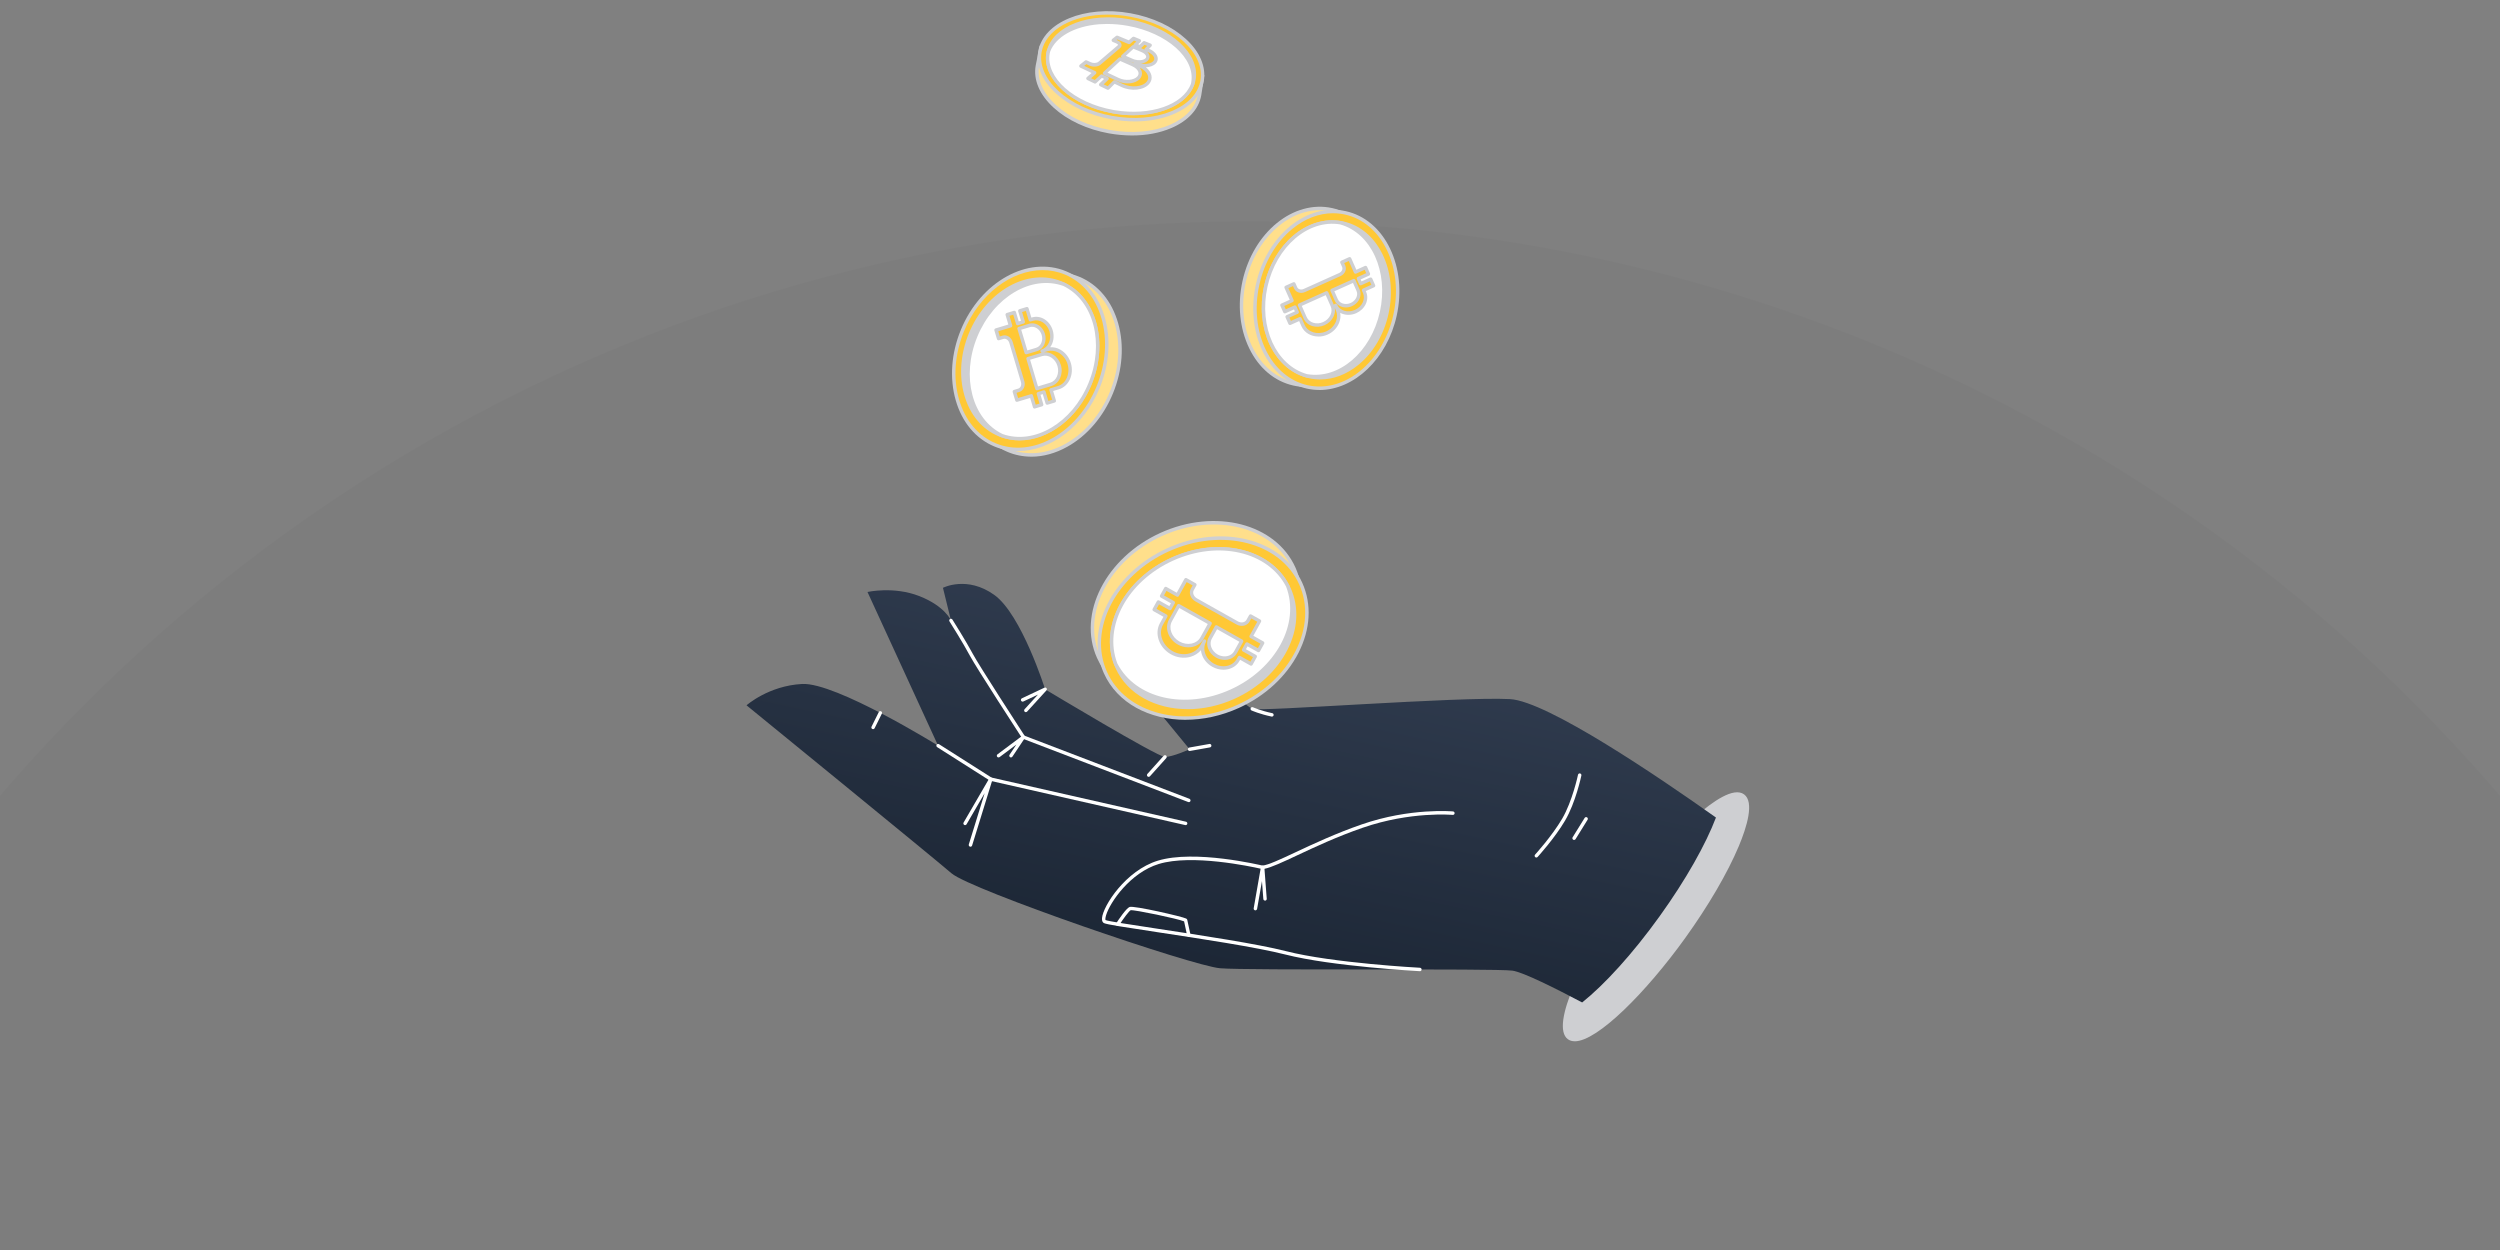 <svg width="384" height="192" viewBox="0 0 384 192" fill="none" xmlns="http://www.w3.org/2000/svg">
<rect x="0" y="0" width="384" height="192" fill="#808080" stroke="none"/>
<circle cx="253" cy="253" r="253" transform="matrix(1 0 0 -1 -61 540)" fill="black" fill-opacity="0.02"/>
<g clip-path="url(#clip0_14409_30720)">
<path d="M250.088 137.706C242.701 147.975 238.626 157.69 240.986 159.412C243.341 161.134 251.236 154.208 258.624 143.939C266.011 133.67 270.091 123.95 267.736 122.227C265.376 120.505 257.475 127.437 250.088 137.701V137.706Z" fill="#CECFD2"/>
<path d="M241.876 159.939C241.468 159.939 241.119 159.838 240.828 159.625C238.023 157.572 243.22 146.785 249.871 137.545C253.459 132.565 257.274 128.204 260.619 125.266C263.048 123.133 266.286 120.84 267.89 122.014C269.488 123.181 268.329 126.993 267.075 129.985C265.344 134.101 262.418 139.113 258.835 144.098C252.872 152.384 245.384 159.945 241.876 159.945V159.939ZM250.3 137.86C242.394 148.849 239.177 157.764 241.14 159.193C243.093 160.622 250.501 154.767 258.407 143.778C261.968 138.83 264.873 133.856 266.588 129.771C268.207 125.911 268.577 123.171 267.577 122.44C266.561 121.699 264.154 122.872 260.968 125.666C257.65 128.577 253.861 132.907 250.3 137.855V137.86Z" fill="#CECFD2"/>
<path d="M170.712 60.306C173.704 53.013 171.462 45.156 165.703 42.758C159.945 40.359 152.852 44.327 149.859 51.621C146.867 58.914 149.109 66.77 154.868 69.169C160.626 71.567 167.719 67.6 170.712 60.306Z" fill="#FFDF8B"/>
<path d="M158.409 70.145C157.155 70.145 155.927 69.905 154.768 69.419C148.884 66.967 146.576 58.942 149.619 51.526C152.662 44.109 159.922 40.067 165.806 42.52C168.669 43.714 170.775 46.236 171.744 49.633C172.707 53.002 172.426 56.836 170.955 60.419C169.484 64.002 166.997 66.913 163.954 68.614C162.134 69.633 160.24 70.15 158.409 70.15V70.145ZM162.182 42.333C157.414 42.333 152.461 45.986 150.106 51.728C147.174 58.873 149.355 66.588 154.969 68.929C157.678 70.059 160.779 69.777 163.695 68.145C166.637 66.503 169.04 63.682 170.463 60.211C171.887 56.74 172.162 53.035 171.23 49.777C170.31 46.54 168.309 44.141 165.6 43.011C164.499 42.552 163.346 42.333 162.176 42.333H162.182Z" fill="#CECFD2"/>
<path d="M168.669 59.459C171.661 52.165 169.419 44.309 163.66 41.91C157.902 39.512 150.809 43.48 147.816 50.773C144.824 58.066 147.066 65.923 152.825 68.321C158.583 70.72 165.676 66.752 168.669 59.459Z" fill="#FFC835"/>
<path d="M156.344 69.292C155.112 69.292 153.894 69.062 152.73 68.577C149.867 67.383 147.761 64.861 146.793 61.464C145.83 58.095 146.11 54.261 147.581 50.678C150.624 43.261 157.884 39.22 163.769 41.672C166.632 42.867 168.738 45.389 169.706 48.785C170.669 52.155 170.389 55.989 168.918 59.572C166.478 65.517 161.324 69.292 156.344 69.292ZM160.144 41.491C155.376 41.491 150.423 45.143 148.068 50.886C146.645 54.357 146.37 58.063 147.301 61.32C148.222 64.557 150.222 66.956 152.931 68.087C158.541 70.427 165.494 66.514 168.425 59.369C169.849 55.898 170.124 52.192 169.193 48.934C168.272 45.698 166.272 43.299 163.562 42.168C162.462 41.71 161.308 41.491 160.139 41.491H160.144Z" fill="#CECFD2"/>
<path d="M167.433 58.948C164.872 65.192 158.887 68.674 153.897 66.914C153.886 66.914 153.886 66.914 153.881 66.909C153.749 66.861 153.616 66.813 153.479 66.754C148.409 64.642 146.43 57.722 149.065 51.297C151.701 44.872 157.95 41.374 163.025 43.491C163.157 43.55 163.29 43.608 163.417 43.667C163.417 43.667 163.427 43.667 163.432 43.672C168.2 45.976 169.999 52.699 167.433 58.948Z" fill="#CECFD2"/>
<path d="M156.605 67.639C155.658 67.639 154.721 67.485 153.806 67.165C153.806 67.165 153.785 67.154 153.769 67.149C153.647 67.106 153.51 67.053 153.372 66.999C150.843 65.944 148.98 63.715 148.123 60.713C147.271 57.738 147.519 54.358 148.816 51.196C151.504 44.643 157.923 41.076 163.119 43.24C163.252 43.299 163.384 43.358 163.511 43.416C163.522 43.416 163.532 43.427 163.543 43.432C168.475 45.816 170.29 52.678 167.676 59.05C165.522 64.296 161.013 67.639 156.605 67.639ZM153.986 66.663C158.886 68.391 164.68 64.957 167.189 58.847C169.697 52.737 167.998 46.178 163.32 43.918C163.32 43.918 163.32 43.918 163.315 43.918C163.178 43.848 163.051 43.795 162.924 43.742C157.992 41.689 151.89 45.128 149.313 51.404C148.059 54.453 147.821 57.711 148.636 60.575C149.446 63.416 151.202 65.522 153.578 66.514C153.705 66.567 153.838 66.615 153.965 66.658C153.97 66.658 153.981 66.663 153.986 66.669V66.663Z" fill="#CECFD2"/>
<path d="M167.432 58.948C164.871 65.192 158.886 68.673 153.896 66.914C153.885 66.914 153.885 66.914 153.88 66.909C149.101 64.605 147.302 57.882 149.869 51.633C152.435 45.384 158.42 41.902 163.415 43.667C163.415 43.667 163.426 43.667 163.431 43.672C168.199 45.975 169.998 52.699 167.432 58.948Z" fill="white"/>
<path d="M156.603 67.638C155.656 67.638 154.719 67.484 153.804 67.164C153.804 67.164 153.761 67.148 153.745 67.137C148.814 64.738 147.009 57.891 149.618 51.525C152.232 45.148 158.328 41.587 163.487 43.41C163.503 43.415 163.525 43.421 163.54 43.431C168.472 45.815 170.287 52.677 167.673 59.048C165.519 64.295 161.011 67.638 156.603 67.638ZM153.984 66.662C158.878 68.39 164.678 64.956 167.186 58.846C169.695 52.736 167.996 46.177 163.318 43.916C163.318 43.916 163.318 43.916 163.313 43.916C158.423 42.184 152.618 45.617 150.11 51.733C147.602 57.843 149.306 64.402 153.989 66.662H153.984Z" fill="#CECFD2"/>
<path d="M160.78 53.691L160.061 53.909C161.225 53.557 161.844 52.171 161.442 50.817C161.241 50.14 160.822 49.596 160.309 49.265C159.796 48.934 159.187 48.823 158.605 48.998L158.245 49.105L157.737 47.404L156.647 47.735L157.155 49.436L156.303 49.692L155.795 47.991L154.705 48.321L155.213 50.022L154.578 50.214L152.996 50.689L153.388 52L154.06 51.798C154.562 51.643 155.113 52 155.287 52.582L157.076 58.601C157.251 59.188 156.981 59.785 156.478 59.94L155.806 60.142L156.198 61.454L157.78 60.979L158.415 60.787L158.918 62.488L160.008 62.158L159.505 60.457L160.357 60.201L160.865 61.902L161.955 61.571L161.447 59.87L162.59 59.529C163.966 59.113 164.701 57.492 164.257 55.893C163.796 54.245 162.209 53.259 160.796 53.685L160.78 53.691ZM157.378 50.203L158.113 49.98C158.235 49.942 158.357 49.921 158.478 49.921C159.24 49.894 159.986 50.47 160.251 51.35C160.404 51.862 160.362 52.374 160.172 52.795C160.034 53.099 159.822 53.355 159.547 53.52C159.441 53.584 159.33 53.637 159.209 53.669L158.473 53.893L157.621 54.149L156.526 50.459L157.378 50.203ZM161.389 59.038L161.198 59.097L160.108 59.428L159.256 59.684L157.891 55.082L158.743 54.826L159.833 54.496L160.023 54.437C161.119 54.106 162.309 54.869 162.685 56.138C163.061 57.407 162.484 58.708 161.389 59.033V59.038Z" fill="#FFC835"/>
<path d="M158.913 62.761C158.797 62.761 158.696 62.686 158.659 62.569L158.23 61.124L156.267 61.716C156.124 61.758 155.981 61.678 155.939 61.534L155.547 60.223C155.526 60.153 155.537 60.084 155.569 60.02C155.6 59.956 155.659 59.913 155.727 59.892L156.399 59.69C156.569 59.636 156.706 59.508 156.786 59.332C156.87 59.14 156.886 58.911 156.817 58.687L155.029 52.667C154.897 52.225 154.494 51.953 154.129 52.059L153.457 52.262C153.314 52.305 153.172 52.225 153.129 52.081L152.738 50.769C152.716 50.7 152.727 50.631 152.759 50.567C152.79 50.503 152.849 50.46 152.918 50.439L154.881 49.847L154.452 48.402C154.41 48.263 154.489 48.114 154.632 48.071L155.722 47.741C155.865 47.698 156.008 47.778 156.05 47.922L156.479 49.367L156.823 49.266L156.394 47.821C156.352 47.682 156.431 47.533 156.574 47.49L157.664 47.16C157.733 47.138 157.802 47.149 157.865 47.181C157.929 47.213 157.971 47.272 157.992 47.341L158.421 48.786L158.532 48.754C159.172 48.562 159.855 48.669 160.458 49.052C161.051 49.431 161.49 50.033 161.702 50.748C161.982 51.692 161.802 52.657 161.305 53.334C161.829 53.302 162.363 53.425 162.855 53.702C163.644 54.139 164.247 54.917 164.501 55.829C164.988 57.562 164.157 59.338 162.654 59.791L161.765 60.057L162.194 61.502C162.236 61.641 162.157 61.79 162.014 61.833L160.924 62.163C160.855 62.185 160.781 62.174 160.723 62.142C160.659 62.11 160.617 62.051 160.596 61.982L160.167 60.537L159.823 60.639L160.252 62.084C160.273 62.153 160.262 62.222 160.231 62.286C160.199 62.35 160.141 62.393 160.072 62.414L158.982 62.745C158.982 62.745 158.929 62.755 158.908 62.755L158.913 62.761ZM158.405 60.527C158.521 60.527 158.622 60.601 158.659 60.718L159.088 62.163L159.67 61.987L159.241 60.543C159.22 60.473 159.23 60.404 159.262 60.34C159.294 60.276 159.352 60.233 159.421 60.212L160.273 59.956C160.416 59.913 160.559 59.993 160.601 60.137L161.03 61.582L161.612 61.406L161.183 59.961C161.162 59.892 161.173 59.823 161.204 59.759C161.236 59.695 161.294 59.652 161.363 59.631L162.506 59.29C163.734 58.922 164.4 57.434 163.993 55.984C163.776 55.205 163.268 54.55 162.601 54.176C162.04 53.867 161.421 53.787 160.866 53.958L160.347 54.112C160.834 54.064 161.326 54.187 161.776 54.475C162.331 54.832 162.749 55.397 162.951 56.075C163.369 57.482 162.707 58.932 161.474 59.306L159.347 59.945C159.278 59.967 159.204 59.956 159.146 59.924C159.082 59.892 159.04 59.833 159.019 59.764L157.654 55.163C157.632 55.093 157.643 55.024 157.675 54.96C157.706 54.896 157.765 54.853 157.833 54.832L159.961 54.192C159.961 54.192 159.992 54.182 160.008 54.182C159.918 54.16 159.844 54.091 159.818 54C159.776 53.862 159.855 53.712 159.998 53.67C161.019 53.361 161.559 52.123 161.199 50.913C161.024 50.321 160.659 49.82 160.178 49.511C159.707 49.212 159.178 49.127 158.691 49.271L158.331 49.378C158.188 49.42 158.045 49.34 158.003 49.196L157.574 47.751L156.992 47.927L157.421 49.372C157.463 49.511 157.384 49.66 157.241 49.703L156.389 49.959C156.246 50.001 156.103 49.922 156.061 49.778L155.632 48.333L155.05 48.508L155.479 49.959C155.521 50.097 155.442 50.247 155.299 50.289L153.336 50.881L153.574 51.681L153.992 51.553C154.632 51.361 155.331 51.793 155.547 52.518L157.336 58.538C157.437 58.884 157.421 59.242 157.278 59.556C157.135 59.881 156.876 60.111 156.558 60.207L156.14 60.335L156.378 61.134L158.341 60.543C158.341 60.543 158.394 60.532 158.416 60.532L158.405 60.527ZM158.225 55.259L159.437 59.348L161.31 58.783C162.263 58.495 162.765 57.343 162.427 56.218C162.263 55.664 161.924 55.205 161.474 54.917C161.035 54.64 160.548 54.56 160.093 54.694L158.22 55.259H158.225ZM157.622 54.422C157.505 54.422 157.405 54.347 157.368 54.23L156.272 50.54C156.23 50.401 156.309 50.252 156.452 50.209L157.304 49.953L158.04 49.73C158.183 49.687 158.326 49.66 158.474 49.66C159.363 49.623 160.215 50.295 160.506 51.276C160.67 51.83 160.638 52.411 160.416 52.907C160.257 53.27 160.003 53.558 159.686 53.755C159.564 53.83 159.432 53.894 159.289 53.936L157.701 54.416C157.701 54.416 157.648 54.427 157.627 54.427L157.622 54.422ZM156.855 50.641L157.802 53.824L159.135 53.425C159.236 53.392 159.326 53.355 159.41 53.302C159.638 53.163 159.818 52.955 159.934 52.694C160.104 52.316 160.13 51.868 159.998 51.436C159.776 50.695 159.151 50.172 158.49 50.199C158.389 50.199 158.289 50.22 158.193 50.247L156.86 50.647L156.855 50.641Z" fill="#CECFD2"/>
<path d="M184.715 11.606L184.254 14.581C183.879 16.698 182.222 18.383 179.825 19.412C179.825 19.412 179.825 19.412 179.82 19.412C177.29 20.5 173.935 20.851 170.411 20.217C163.532 18.98 158.584 14.443 159.357 10.086L159.949 7.132L160.796 7.287C161.399 6.631 162.167 6.066 163.061 5.602C165.659 4.248 169.326 3.747 173.21 4.45C178.433 5.389 182.54 8.231 183.879 11.451L184.725 11.606H184.715Z" fill="#FFDF8B"/>
<path d="M173.886 20.809C172.732 20.809 171.547 20.703 170.351 20.49C166.975 19.882 163.948 18.474 161.826 16.528C159.667 14.55 158.693 12.252 159.085 10.05L159.677 7.091C159.704 6.947 159.847 6.856 159.984 6.883L160.693 7.011C161.297 6.387 162.048 5.832 162.932 5.374C165.684 3.939 169.446 3.508 173.245 4.195C178.357 5.118 182.58 7.864 184.051 11.217L184.76 11.345C184.903 11.372 184.998 11.505 184.977 11.649L184.517 14.625C184.136 16.768 182.506 18.554 179.929 19.663C179.923 19.663 179.913 19.669 179.908 19.669C178.145 20.426 176.082 20.809 173.891 20.809H173.886ZM160.148 7.448L159.609 10.146C159.254 12.151 160.164 14.278 162.186 16.128C164.239 18.01 167.17 19.37 170.451 19.956C173.822 20.564 177.114 20.282 179.712 19.167C179.722 19.162 179.738 19.157 179.754 19.151C182.162 18.096 183.654 16.464 183.998 14.529L184.416 11.815L183.823 11.708C183.733 11.692 183.659 11.633 183.628 11.548C182.273 8.296 178.167 5.614 173.155 4.707C169.467 4.041 165.832 4.451 163.175 5.838C162.297 6.296 161.561 6.84 160.985 7.469C160.926 7.533 160.836 7.565 160.746 7.549L160.154 7.442L160.148 7.448Z" fill="#CECFD2"/>
<path d="M184.638 12.426C185.411 8.072 180.464 3.538 173.588 2.299C166.712 1.06 160.512 3.585 159.739 7.939C158.966 12.293 163.914 16.827 170.789 18.066C177.665 19.305 183.866 16.78 184.638 12.426Z" fill="#FFC835"/>
<path d="M174.262 18.648C173.108 18.648 171.928 18.542 170.738 18.328C167.361 17.721 164.335 16.313 162.213 14.367C160.054 12.389 159.08 10.091 159.471 7.889C160.271 3.394 166.621 0.771 173.632 2.034C177.008 2.642 180.035 4.05 182.157 5.996C184.316 7.974 185.29 10.272 184.898 12.474C184.506 14.676 182.803 16.494 180.099 17.593C178.373 18.296 176.373 18.654 174.262 18.654V18.648ZM170.113 2.247C164.864 2.247 160.609 4.513 159.995 7.985C159.641 9.995 160.551 12.122 162.572 13.972C164.626 15.854 167.557 17.214 170.838 17.801C174.114 18.392 177.336 18.142 179.908 17.091C182.437 16.062 184.025 14.388 184.385 12.373C184.739 10.363 183.829 8.235 181.808 6.385C179.755 4.503 176.823 3.143 173.542 2.557C172.373 2.343 171.224 2.247 170.118 2.247H170.113Z" fill="#CECFD2"/>
<path d="M183.384 12.198C183.336 12.47 183.262 12.726 183.172 12.982C181.924 16.341 176.701 18.18 170.949 17.146C164.763 16.032 160.296 12.011 160.979 8.162C160.995 8.06 161.016 7.959 161.043 7.863C161.953 4.205 167.393 2.131 173.415 3.219C179.601 4.333 184.067 8.354 183.384 12.198Z" fill="#CECFD2"/>
<path d="M174.114 17.7C173.077 17.7 171.998 17.604 170.902 17.406C164.579 16.265 160.012 12.101 160.721 8.113C160.742 8.006 160.763 7.899 160.79 7.793C161.742 3.97 167.314 1.842 173.469 2.951C179.787 4.093 184.359 8.257 183.65 12.24C183.597 12.522 183.523 12.805 183.422 13.071C182.359 15.929 178.607 17.694 174.114 17.694V17.7ZM170.209 3.191C165.685 3.191 162.023 5.026 161.298 7.926C161.271 8.022 161.255 8.113 161.234 8.209C160.578 11.904 164.954 15.796 170.987 16.884C176.564 17.892 181.697 16.175 182.92 12.89C183.01 12.655 183.078 12.405 183.121 12.154C183.777 8.459 179.401 4.567 173.368 3.485C172.289 3.287 171.225 3.197 170.209 3.197V3.191Z" fill="#CECFD2"/>
<path d="M183.236 12.683C183.22 12.785 183.199 12.886 183.172 12.982C181.939 16.293 176.838 18.133 171.176 17.184C171.102 17.173 171.028 17.157 170.949 17.146C164.763 16.032 160.296 12.012 160.979 8.162C160.995 8.061 161.016 7.959 161.043 7.863C161.953 5.421 164.958 3.785 168.737 3.47C168.774 3.47 168.805 3.465 168.827 3.459C168.837 3.459 168.843 3.459 168.853 3.459C168.869 3.459 168.88 3.459 168.89 3.459C168.89 3.459 168.901 3.459 168.906 3.459C170.282 3.358 171.758 3.433 173.266 3.705C179.452 4.819 183.919 8.839 183.236 12.689V12.683Z" fill="white"/>
<path d="M174.088 17.695C173.13 17.695 172.136 17.615 171.13 17.445C171.061 17.434 170.987 17.423 170.908 17.407C164.579 16.266 160.012 12.097 160.716 8.114C160.737 8.007 160.758 7.901 160.785 7.794C161.722 5.283 164.754 3.528 168.717 3.198H168.77C168.77 3.198 168.823 3.187 168.828 3.187C168.839 3.187 168.892 3.187 168.902 3.187C170.326 3.08 171.813 3.166 173.316 3.438C179.639 4.579 184.206 8.743 183.497 12.731C183.476 12.838 183.455 12.944 183.428 13.051C182.364 15.914 178.586 17.695 174.088 17.695ZM170.104 3.678C169.707 3.678 169.315 3.694 168.929 3.72H168.876L168.765 3.731C165.008 4.046 162.145 5.661 161.293 7.954C161.277 8.018 161.256 8.114 161.24 8.21C160.584 11.905 164.96 15.797 170.993 16.885C171.072 16.901 171.141 16.911 171.21 16.922C176.697 17.839 181.724 16.106 182.92 12.891C182.936 12.827 182.957 12.731 182.973 12.641C183.629 8.946 179.253 5.053 173.22 3.966C172.167 3.774 171.125 3.683 170.098 3.683L170.104 3.678Z" fill="#CECFD2"/>
<path d="M175.063 10.081L174.38 9.783C175.491 10.268 176.846 10.156 177.37 9.548C177.624 9.255 177.629 8.903 177.444 8.572C177.259 8.247 176.888 7.943 176.37 7.725L176.052 7.591L176.677 6.951L175.745 6.573L175.1 7.197L174.364 6.893L175.026 6.28L174.116 5.906L173.433 6.504L172.898 6.28L171.586 5.73L171.009 6.189L171.57 6.424C171.994 6.605 172.136 6.925 171.877 7.149L168.893 9.692C168.57 9.969 167.914 10.017 167.443 9.799L166.824 9.511L166.035 10.14L167.538 10.849L168.152 11.137L167.12 12.043L168.21 12.571L169.221 11.638L170.067 12.038L169.078 12.987L170.205 13.531L171.163 12.555L172.338 13.11C173.782 13.792 175.592 13.595 176.333 12.715C177.058 11.857 176.428 10.673 175.068 10.076L175.063 10.081ZM174.793 7.485L175.439 7.757C175.544 7.799 175.645 7.853 175.735 7.906C176.296 8.247 176.492 8.748 176.153 9.122C175.952 9.34 175.597 9.473 175.19 9.505C174.893 9.527 174.571 9.5 174.258 9.409C174.142 9.377 174.026 9.335 173.909 9.287L173.232 8.988L172.454 8.647L174.052 7.165L174.793 7.474V7.485ZM171.766 12.225L171.576 12.134L170.491 11.627L169.655 11.238L172.02 9.052L172.809 9.399L173.83 9.847L174.01 9.927C175.052 10.385 175.47 11.27 174.904 11.921C174.338 12.571 172.888 12.747 171.777 12.225H171.766Z" fill="#FFC835"/>
<path d="M170.194 13.808C170.157 13.808 170.115 13.797 170.078 13.781L168.95 13.238C168.871 13.2 168.818 13.126 168.802 13.04C168.786 12.955 168.818 12.864 168.882 12.806L169.591 12.123L169.252 11.963L168.374 12.774C168.294 12.848 168.178 12.864 168.083 12.816L166.993 12.288C166.913 12.251 166.855 12.171 166.844 12.086C166.834 11.995 166.866 11.91 166.934 11.851L167.659 11.211L165.913 10.385C165.828 10.348 165.775 10.268 165.76 10.172C165.749 10.081 165.786 9.99 165.86 9.932L166.649 9.303C166.728 9.239 166.834 9.228 166.924 9.271L167.543 9.558C167.919 9.734 168.464 9.702 168.712 9.489L171.697 6.946C171.697 6.946 171.739 6.909 171.734 6.893C171.729 6.845 171.649 6.749 171.459 6.669L170.898 6.434C170.813 6.397 170.75 6.317 170.739 6.226C170.728 6.13 170.766 6.039 170.84 5.981L171.416 5.522C171.49 5.464 171.591 5.448 171.681 5.485L173.374 6.189L173.93 5.698C174.004 5.634 174.11 5.613 174.205 5.65L175.115 6.023C175.2 6.055 175.258 6.135 175.274 6.221C175.29 6.306 175.258 6.402 175.195 6.466L174.84 6.797L175.031 6.877L175.555 6.375C175.629 6.301 175.74 6.279 175.835 6.322L176.766 6.701C176.846 6.733 176.909 6.807 176.925 6.893C176.941 6.978 176.914 7.068 176.856 7.132L176.507 7.49C177.041 7.719 177.449 8.055 177.666 8.428C177.92 8.876 177.883 9.345 177.565 9.713C177.243 10.092 176.666 10.305 176.015 10.337C176.454 10.689 176.75 11.121 176.856 11.569C176.967 12.038 176.851 12.507 176.528 12.886C175.697 13.872 173.761 14.08 172.215 13.35L171.21 12.875L170.379 13.717C170.326 13.771 170.263 13.797 170.189 13.797L170.194 13.808ZM171.152 12.299C171.189 12.299 171.226 12.31 171.263 12.326L172.438 12.88C173.761 13.504 175.449 13.355 176.121 12.555C176.332 12.304 176.406 12.017 176.338 11.707C176.221 11.206 175.74 10.71 175.062 10.385C175.221 10.582 175.332 10.801 175.385 11.025C175.47 11.409 175.364 11.793 175.094 12.107C174.417 12.88 172.877 13.046 171.655 12.48L169.538 11.494C169.458 11.457 169.4 11.382 169.39 11.291C169.379 11.201 169.406 11.115 169.474 11.051L171.84 8.865C171.914 8.796 172.03 8.775 172.126 8.817L174.11 9.692C174.11 9.692 174.12 9.697 174.131 9.702C174.131 9.697 174.131 9.692 174.136 9.686C174.136 9.681 174.142 9.676 174.147 9.67C174.031 9.638 173.914 9.596 173.803 9.548L172.348 8.913C172.263 8.876 172.205 8.801 172.194 8.711C172.184 8.62 172.21 8.529 172.279 8.471L173.882 6.989C173.946 6.93 174.031 6.909 174.105 6.925C174.099 6.845 174.126 6.759 174.189 6.706L174.544 6.381L174.173 6.231L173.612 6.722C173.538 6.786 173.433 6.807 173.337 6.77L171.633 6.061L171.528 6.141L171.676 6.205C172.014 6.349 172.226 6.578 172.268 6.839C172.3 7.042 172.221 7.239 172.051 7.383L169.067 9.926C168.665 10.273 167.903 10.337 167.337 10.076L166.86 9.857L166.532 10.118L168.257 10.934C168.337 10.971 168.395 11.051 168.405 11.137C168.416 11.227 168.384 11.318 168.315 11.377L167.585 12.017L168.151 12.288L169.03 11.478C169.109 11.403 169.226 11.387 169.321 11.435L170.168 11.835C170.247 11.873 170.3 11.947 170.316 12.033C170.332 12.118 170.3 12.208 170.236 12.267L169.527 12.955L170.141 13.248L170.967 12.406C171.02 12.352 171.083 12.326 171.157 12.326L171.152 12.299ZM171.871 11.985C172.856 12.443 174.173 12.331 174.692 11.745C174.856 11.558 174.914 11.35 174.867 11.131C174.787 10.764 174.422 10.406 173.893 10.172L172.067 9.367L170.12 11.163L171.871 11.985ZM175.248 9.766C176.036 9.9 176.825 9.761 177.158 9.372C177.327 9.175 177.343 8.951 177.2 8.7C177.041 8.417 176.698 8.151 176.253 7.97L176.221 7.954C176.417 8.146 176.533 8.364 176.565 8.593C176.602 8.849 176.518 9.1 176.332 9.303C176.1 9.558 175.713 9.724 175.242 9.766H175.248ZM172.925 8.572L174.009 9.047C174.11 9.089 174.216 9.127 174.322 9.159C174.602 9.233 174.893 9.265 175.163 9.244C175.517 9.217 175.803 9.105 175.957 8.945C176.036 8.86 176.068 8.775 176.052 8.673C176.025 8.497 175.856 8.295 175.597 8.14C175.517 8.092 175.433 8.05 175.338 8.007L174.105 7.49L172.93 8.577L172.925 8.572ZM175.263 7.394L175.539 7.511C175.623 7.548 175.703 7.586 175.782 7.628C175.771 7.548 175.798 7.463 175.856 7.404L176.205 7.053L175.803 6.887L175.279 7.388C175.279 7.388 175.274 7.394 175.269 7.399L175.263 7.394Z" fill="#CECFD2"/>
<path d="M263.571 125.574C262.026 129.643 258.973 135.108 254.919 140.738C250.755 146.534 246.421 151.263 243.018 153.977C239.055 151.882 233.927 149.301 232.292 149.088C229.498 148.725 191.683 149.088 187.413 148.725C183.137 148.363 149.106 136.691 146.148 134.137C143.19 131.589 114.668 108.336 114.668 108.336C114.668 108.336 118.039 105.329 123.214 105.057C128.395 104.785 144.095 114.537 144.095 114.537L133.247 90.928C133.247 90.928 137.274 90.016 141.216 91.562C145.164 93.114 146.069 95.3 146.069 95.3L144.836 90.288C144.836 90.288 148.535 88.374 152.726 91.381C156.917 94.388 160.531 105.878 160.531 105.878C160.531 105.878 177.793 116.27 178.946 116.27C180.1 116.27 182.724 115.087 182.724 115.087C182.724 115.087 173.602 104.055 173.194 103.234C172.781 102.413 170.151 90.288 170.151 90.288C170.151 90.288 174.506 89.104 177.221 92.021C179.93 94.937 181.492 100.136 181.492 100.136C181.492 100.136 191.355 108.432 192.345 108.886C193.329 109.344 224.153 106.971 231.921 107.382C237.658 107.686 254.924 119.443 263.571 125.574Z" fill="url(#paint0_linear_14409_30720)"/>
<path d="M218.109 149.175C218.109 149.175 218.098 149.175 218.093 149.175C217.961 149.169 204.626 148.455 197.408 146.61C193.079 145.501 184.29 144.168 177.866 143.198C172.701 142.414 169.986 141.998 169.574 141.79C169.409 141.71 169.23 141.513 169.267 141.028C169.425 139.14 172.918 133.707 177.834 132.203C183.507 130.465 193.577 132.87 194 132.971C194.138 133.003 194.222 133.136 194.201 133.275L193.09 139.609C193.063 139.753 192.92 139.849 192.783 139.828C192.64 139.801 192.545 139.663 192.566 139.519L193.63 133.43C192.042 133.072 183.046 131.158 177.982 132.71C173.611 134.048 170.51 138.564 169.896 140.569C169.743 141.076 169.785 141.289 169.812 141.321C170.166 141.497 173.939 142.067 177.94 142.675C184.369 143.651 193.18 144.984 197.53 146.098C204.695 147.932 217.977 148.641 218.109 148.647C218.257 148.652 218.368 148.78 218.358 148.929C218.352 149.073 218.236 149.18 218.093 149.18L218.109 149.175Z" fill="white"/>
<path d="M194.312 138.333C194.174 138.333 194.058 138.227 194.047 138.088L193.677 133.242C193.666 133.098 193.766 132.975 193.909 132.959C194.857 132.847 196.688 131.989 199.011 130.901C201.752 129.616 205.16 128.016 209.144 126.635C216.632 124.039 223.125 124.631 223.188 124.636C223.331 124.652 223.442 124.78 223.426 124.929C223.411 125.073 223.294 125.18 223.135 125.169C223.072 125.164 216.69 124.588 209.313 127.142C205.355 128.512 201.958 130.106 199.233 131.386C196.968 132.447 195.28 133.236 194.222 133.449L194.571 138.051C194.581 138.2 194.476 138.328 194.327 138.339C194.322 138.339 194.312 138.339 194.306 138.339L194.312 138.333Z" fill="white"/>
<path d="M182.109 126.737C182.109 126.737 182.072 126.737 182.051 126.731L152.132 119.938C152.105 119.933 152.074 119.922 152.047 119.906L143.951 114.761C143.829 114.681 143.792 114.516 143.866 114.393C143.946 114.271 144.11 114.233 144.231 114.308L152.291 119.432L182.168 126.214C182.31 126.246 182.4 126.39 182.369 126.534C182.342 126.657 182.231 126.742 182.109 126.742V126.737Z" fill="white"/>
<path d="M149.062 130.053C149.062 130.053 149.009 130.053 148.983 130.043C148.845 130 148.766 129.851 148.808 129.707L151.242 121.832L148.464 126.609C148.39 126.737 148.226 126.78 148.104 126.705C147.977 126.63 147.935 126.465 148.009 126.342L151.957 119.55C152.026 119.432 152.168 119.384 152.29 119.443C152.412 119.496 152.475 119.635 152.438 119.768L149.316 129.872C149.279 129.984 149.179 130.059 149.062 130.059V130.053Z" fill="white"/>
<path d="M134.103 112C134.061 112 134.023 111.989 133.986 111.973C133.854 111.909 133.801 111.749 133.87 111.616L134.981 109.376C135.045 109.243 135.209 109.19 135.336 109.259C135.468 109.323 135.521 109.483 135.452 109.616L134.341 111.856C134.293 111.952 134.203 112.005 134.103 112.005V112Z" fill="white"/>
<path d="M182.604 123.207C182.572 123.207 182.541 123.202 182.509 123.191L157.109 113.471C157.056 113.45 157.014 113.412 156.982 113.37C156.696 112.927 149.938 102.53 148.954 100.68C147.986 98.846 145.864 95.481 145.843 95.449C145.763 95.327 145.8 95.161 145.922 95.081C146.044 95.001 146.208 95.039 146.287 95.161C146.308 95.193 148.441 98.579 149.42 100.429C150.346 102.183 156.759 112.058 157.373 113.007L182.694 122.695C182.832 122.749 182.9 122.903 182.848 123.042C182.805 123.148 182.705 123.212 182.599 123.212L182.604 123.207Z" fill="white"/>
<path d="M157.573 109.388C157.509 109.388 157.446 109.366 157.393 109.319C157.287 109.217 157.277 109.052 157.377 108.94L159.43 106.69L157.192 107.746C157.06 107.81 156.901 107.751 156.837 107.618C156.774 107.484 156.837 107.324 156.964 107.26L160.42 105.629C160.536 105.576 160.674 105.608 160.748 105.714C160.822 105.815 160.817 105.959 160.727 106.05L157.769 109.297C157.716 109.356 157.647 109.382 157.573 109.382V109.388Z" fill="white"/>
<path d="M155.29 116.345C155.238 116.345 155.19 116.329 155.142 116.297C155.021 116.217 154.989 116.046 155.068 115.929L156.116 114.361L153.534 116.291C153.417 116.377 153.248 116.355 153.163 116.238C153.073 116.121 153.1 115.955 153.216 115.865L157.037 113.007C157.137 112.932 157.285 112.937 157.375 113.028C157.471 113.119 157.486 113.263 157.412 113.369L155.502 116.227C155.449 116.302 155.37 116.345 155.28 116.345H155.29Z" fill="white"/>
<path d="M182.725 115.349C182.598 115.349 182.487 115.258 182.465 115.13C182.439 114.986 182.534 114.848 182.682 114.821L185.762 114.272C185.905 114.245 186.043 114.341 186.069 114.491C186.095 114.635 186 114.773 185.852 114.8L182.772 115.349C182.772 115.349 182.741 115.349 182.725 115.349Z" fill="white"/>
<path d="M176.438 119.327C176.375 119.327 176.311 119.306 176.258 119.258C176.153 119.156 176.142 118.991 176.237 118.879L178.745 116.085C178.846 115.973 179.01 115.968 179.121 116.064C179.227 116.165 179.238 116.33 179.142 116.442L176.634 119.236C176.581 119.295 176.507 119.322 176.438 119.322V119.327Z" fill="white"/>
<path d="M177.693 102.306C177.588 102.306 177.487 102.242 177.45 102.135C177.397 102.007 177.45 101.858 177.577 101.799L181.382 99.89C181.514 99.826 181.673 99.88 181.736 100.008C181.8 100.136 181.747 100.301 181.62 100.365L180.546 100.903L180.81 100.823C180.953 100.781 181.096 100.861 181.138 101.005C181.181 101.143 181.101 101.293 180.958 101.335L177.773 102.29C177.773 102.29 177.72 102.3 177.699 102.3L177.693 102.306Z" fill="white"/>
<path d="M195.363 110.069C195.363 110.069 195.326 110.069 195.31 110.064C193.516 109.691 192.288 109.147 192.235 109.126C192.103 109.067 192.039 108.907 192.103 108.774C192.161 108.64 192.32 108.576 192.452 108.635C192.463 108.64 193.68 109.179 195.421 109.542C195.564 109.574 195.654 109.712 195.627 109.856C195.601 109.984 195.49 110.069 195.368 110.069H195.363Z" fill="white"/>
<path d="M182.602 143.911C182.48 143.911 182.369 143.826 182.342 143.698C182.342 143.682 181.983 142.003 181.877 141.523C180.961 141.123 174.251 139.715 173.675 139.811C173.442 139.902 172.563 141.075 171.897 142.104C171.817 142.227 171.653 142.264 171.531 142.184C171.41 142.104 171.373 141.939 171.452 141.816C171.801 141.277 172.976 139.513 173.511 139.31C174.151 139.07 181.623 140.787 182.184 141.086C182.221 141.107 182.332 141.166 182.364 141.293C182.427 141.544 182.84 143.506 182.861 143.592C182.893 143.735 182.797 143.879 182.66 143.906C182.639 143.906 182.623 143.911 182.602 143.911Z" fill="white"/>
<path d="M235.984 131.717C235.921 131.717 235.857 131.695 235.804 131.647C235.699 131.546 235.688 131.381 235.789 131.269C235.815 131.242 238.376 128.432 239.948 125.756C241.509 123.095 242.377 119.043 242.382 119.006C242.414 118.862 242.551 118.771 242.694 118.798C242.837 118.83 242.927 118.968 242.901 119.112C242.864 119.283 242.012 123.287 240.403 126.028C238.805 128.752 236.201 131.605 236.175 131.631C236.122 131.69 236.053 131.717 235.979 131.717H235.984Z" fill="white"/>
<path d="M241.778 129.019C241.731 129.019 241.683 129.008 241.641 128.976C241.519 128.896 241.477 128.736 241.556 128.608L243.403 125.628C243.482 125.505 243.646 125.468 243.768 125.542C243.89 125.622 243.932 125.782 243.853 125.91L242.006 128.891C241.958 128.971 241.868 129.019 241.784 129.019H241.778Z" fill="white"/>
<path d="M189.124 106.15C197.412 102.383 201.721 93.946 198.747 87.305C195.774 80.664 186.646 78.334 178.358 82.101C170.07 85.868 165.762 94.305 168.735 100.946C171.708 107.587 180.837 109.917 189.124 106.15Z" fill="#FFDF8B"/>
<path d="M181.052 108.209C175.475 108.209 170.543 105.634 168.495 101.048C165.468 94.282 169.839 85.671 178.248 81.848C186.656 78.025 195.959 80.419 198.986 87.185C200.457 90.475 200.245 94.287 198.393 97.918C196.546 101.533 193.297 104.541 189.233 106.385C186.518 107.617 183.714 108.204 181.052 108.204V108.209ZM178.465 82.339C170.326 86.039 166.066 94.335 168.977 100.835C171.887 107.329 180.872 109.606 189.016 105.906C192.969 104.109 196.134 101.187 197.922 97.678C199.7 94.192 199.906 90.544 198.504 87.409C195.594 80.915 186.608 78.638 178.465 82.339Z" fill="#CECFD2"/>
<path d="M190.179 108.507C198.467 104.74 202.775 96.303 199.802 89.662C196.829 83.021 187.7 80.692 179.413 84.459C171.125 88.226 166.816 96.663 169.789 103.304C172.763 109.944 181.891 112.274 190.179 108.507Z" fill="#FFC835"/>
<path d="M182.107 110.565C176.529 110.565 171.598 107.99 169.55 103.405C166.523 96.638 170.894 88.027 179.302 84.204C187.711 80.382 197.014 82.781 200.04 89.542C201.512 92.831 201.3 96.644 199.448 100.275C197.601 103.89 194.352 106.897 190.288 108.742C187.573 109.973 184.763 110.56 182.107 110.56V110.565ZM179.519 84.695C171.381 88.395 167.121 96.692 170.031 103.191C172.942 109.691 181.932 111.962 190.071 108.262C194.024 106.465 197.188 103.543 198.977 100.04C200.755 96.553 200.961 92.906 199.559 89.771C196.648 83.277 187.658 81 179.519 84.7V84.695Z" fill="#CECFD2"/>
<path d="M180.049 85.885C172.953 89.11 169.164 96.234 171.376 102.003C171.376 102.014 171.381 102.019 171.386 102.024C171.444 102.179 171.508 102.333 171.577 102.488C174.196 108.337 182.239 110.395 189.537 107.074C196.839 103.752 200.633 96.319 198.014 90.47C197.945 90.315 197.871 90.166 197.797 90.022C197.797 90.022 197.797 90.011 197.786 90.001C194.955 84.514 187.15 82.659 180.049 85.885Z" fill="#CECFD2"/>
<path d="M182.428 108.924C177.501 108.924 173.146 106.647 171.336 102.6C171.268 102.445 171.204 102.291 171.146 102.136C171.146 102.126 171.135 102.115 171.13 102.104C168.849 96.159 172.718 88.929 179.941 85.645C187.164 82.36 195.107 84.221 198.022 89.878C198.022 89.878 198.038 89.905 198.044 89.921C198.112 90.049 198.187 90.204 198.261 90.363C199.562 93.269 199.377 96.639 197.737 99.849C196.107 103.037 193.239 105.693 189.651 107.324C187.259 108.412 184.777 108.929 182.433 108.929L182.428 108.924ZM171.633 101.928C171.696 102.099 171.754 102.238 171.818 102.382C174.374 108.087 182.274 110.086 189.429 106.834C192.905 105.255 195.689 102.685 197.26 99.604C198.822 96.543 199.007 93.339 197.774 90.582C197.705 90.433 197.636 90.289 197.562 90.145C197.562 90.139 197.557 90.129 197.552 90.124C194.763 84.717 187.122 82.963 180.158 86.13C173.194 89.297 169.447 96.228 171.622 101.912C171.622 101.918 171.622 101.923 171.627 101.934L171.633 101.928Z" fill="#CECFD2"/>
<path d="M180.049 85.884C172.953 89.11 169.164 96.233 171.376 102.002C171.376 102.013 171.381 102.018 171.386 102.024C174.212 107.521 182.022 109.376 189.124 106.151C196.231 102.919 200.014 95.796 197.797 90.016C197.797 90.016 197.797 90.006 197.786 89.995C194.955 84.508 187.15 82.653 180.049 85.879V85.884Z" fill="white"/>
<path d="M181.978 108.012C177.274 108.012 173.099 105.927 171.157 102.158C171.146 102.142 171.141 102.12 171.13 102.104C168.849 96.159 172.718 88.929 179.941 85.645C187.164 82.36 195.107 84.221 198.022 89.878C198.022 89.878 198.044 89.915 198.049 89.937C200.324 95.893 196.456 103.117 189.233 106.396C186.825 107.489 184.333 108.012 181.978 108.012ZM171.622 101.902C174.411 107.314 182.047 109.073 189.016 105.906C195.985 102.739 199.732 95.802 197.552 90.118C194.763 84.712 187.122 82.957 180.158 86.125C173.194 89.292 169.447 96.218 171.622 101.902Z" fill="#CECFD2"/>
<path d="M184.581 99.252L185.01 98.484C184.322 99.727 184.92 101.385 186.338 102.185C187.052 102.585 187.836 102.697 188.524 102.553C189.217 102.409 189.815 102.009 190.159 101.385L190.37 101.001L192.159 102.009L192.799 100.846L191.011 99.839L191.513 98.932L193.302 99.94L193.942 98.778L192.154 97.77L192.529 97.093L193.466 95.403L192.09 94.629L191.693 95.344C191.397 95.882 190.656 96.037 190.037 95.69L183.713 92.134C183.1 91.787 182.84 91.073 183.137 90.534L183.534 89.82L182.158 89.047L181.221 90.737L180.845 91.414L179.057 90.412L178.416 91.574L180.205 92.577L179.702 93.483L177.914 92.475L177.273 93.638L179.062 94.645L178.39 95.861C177.575 97.327 178.263 99.279 179.919 100.244C181.629 101.241 183.74 100.766 184.571 99.257L184.581 99.252ZM190.212 99.38L189.778 100.164C189.704 100.292 189.619 100.409 189.524 100.51C188.91 101.156 187.825 101.284 186.904 100.766C186.37 100.462 185.989 100.004 185.809 99.497C185.677 99.135 185.65 98.746 185.745 98.383C185.782 98.244 185.835 98.111 185.904 97.983L186.338 97.199L186.841 96.293L190.72 98.474L190.217 99.38H190.212ZM179.776 95.301L179.888 95.099L180.528 93.936L181.031 93.03L185.862 95.744L185.359 96.65L184.719 97.812L184.608 98.015C183.962 99.183 182.359 99.519 181.025 98.767C179.692 98.015 179.131 96.463 179.776 95.296V95.301Z" fill="#FFC835"/>
<path d="M187.925 102.871C187.338 102.871 186.745 102.716 186.205 102.412C185.459 101.997 184.904 101.346 184.628 100.589C184.544 100.354 184.491 100.114 184.464 99.874C184.052 100.354 183.491 100.706 182.84 100.893C181.84 101.17 180.728 101.015 179.792 100.466C178.019 99.432 177.289 97.305 178.162 95.721L178.707 94.74L177.151 93.865C177.024 93.796 176.977 93.631 177.051 93.503L177.691 92.341C177.723 92.276 177.781 92.234 177.85 92.213C177.919 92.191 177.987 92.202 178.051 92.234L179.607 93.108L179.85 92.666L178.294 91.791C178.231 91.759 178.188 91.701 178.167 91.631C178.146 91.562 178.157 91.493 178.188 91.429L178.829 90.266C178.898 90.138 179.062 90.09 179.189 90.165L180.744 91.04L181.924 88.912C181.993 88.784 182.157 88.736 182.284 88.811L183.66 89.584C183.787 89.653 183.835 89.819 183.761 89.947L183.364 90.661C183.258 90.853 183.242 91.082 183.327 91.311C183.417 91.551 183.597 91.759 183.835 91.898L190.158 95.454C190.645 95.726 191.227 95.62 191.455 95.209L191.852 94.495C191.883 94.431 191.942 94.388 192.01 94.367C192.079 94.345 192.153 94.356 192.211 94.388L193.587 95.161C193.651 95.193 193.693 95.252 193.714 95.321C193.735 95.39 193.725 95.46 193.693 95.524L192.513 97.651L194.069 98.525C194.132 98.558 194.175 98.616 194.196 98.685C194.217 98.755 194.206 98.824 194.175 98.888L193.534 100.05C193.46 100.178 193.302 100.226 193.175 100.152L191.619 99.277L191.375 99.72L192.931 100.594C192.995 100.626 193.037 100.685 193.058 100.754C193.079 100.824 193.069 100.893 193.037 100.957L192.397 102.119C192.323 102.247 192.164 102.295 192.037 102.22L190.481 101.346L190.396 101.501C190.026 102.167 189.38 102.631 188.581 102.802C188.364 102.844 188.147 102.871 187.93 102.871H187.925ZM185.237 98.611C184.946 99.144 184.904 99.778 185.131 100.402C185.359 101.042 185.835 101.586 186.47 101.943C187.105 102.3 187.819 102.418 188.476 102.279C189.121 102.141 189.64 101.773 189.936 101.245L190.148 100.861C190.179 100.797 190.238 100.754 190.306 100.733C190.375 100.712 190.449 100.722 190.508 100.754L192.063 101.629L192.45 100.936L190.894 100.061C190.767 99.992 190.719 99.826 190.793 99.698L191.296 98.792C191.328 98.728 191.386 98.685 191.455 98.664C191.524 98.643 191.598 98.653 191.656 98.685L193.212 99.56L193.598 98.867L192.042 97.992C191.979 97.96 191.936 97.902 191.915 97.832C191.894 97.763 191.905 97.694 191.936 97.63L193.116 95.502L192.201 94.99L191.936 95.47C191.566 96.137 190.666 96.339 189.92 95.918L183.597 92.362C183.242 92.165 182.977 91.855 182.845 91.493C182.708 91.114 182.734 90.73 182.919 90.4L183.184 89.92L182.268 89.408L181.088 91.535C181.014 91.663 180.855 91.711 180.728 91.637L179.173 90.762L178.786 91.455L180.342 92.33C180.406 92.362 180.448 92.421 180.469 92.49C180.49 92.559 180.48 92.628 180.448 92.692L179.945 93.599C179.871 93.727 179.707 93.775 179.585 93.7L178.03 92.826L177.643 93.519L179.199 94.393C179.263 94.425 179.305 94.484 179.326 94.553C179.347 94.623 179.337 94.692 179.305 94.756L178.633 95.972C177.897 97.299 178.543 99.107 180.067 99.992C180.882 100.466 181.845 100.605 182.708 100.365C183.433 100.162 184.02 99.72 184.359 99.107L184.782 98.339C184.851 98.211 185.015 98.163 185.142 98.238C185.269 98.307 185.316 98.472 185.242 98.6L185.237 98.611ZM188.105 101.357C187.661 101.357 187.2 101.239 186.772 100.999C186.2 100.68 185.766 100.178 185.555 99.592C185.401 99.171 185.38 98.728 185.48 98.323C185.523 98.163 185.581 98.008 185.666 97.859L186.602 96.169C186.671 96.041 186.835 95.993 186.962 96.067L190.841 98.248C190.904 98.28 190.947 98.339 190.968 98.408C190.989 98.478 190.978 98.547 190.947 98.611L190.01 100.301C189.925 100.45 189.825 100.589 189.714 100.706C189.301 101.143 188.719 101.367 188.105 101.367V101.357ZM186.941 96.654L186.131 98.115C186.073 98.222 186.025 98.339 185.999 98.451C185.92 98.755 185.941 99.091 186.057 99.411C186.227 99.874 186.571 100.274 187.036 100.536C187.83 100.983 188.798 100.898 189.338 100.328C189.423 100.242 189.492 100.141 189.555 100.034L189.989 99.251L190.365 98.573L186.952 96.654H186.941ZM182.517 99.432C181.967 99.432 181.411 99.283 180.903 99C179.443 98.179 178.839 96.462 179.554 95.166L180.813 92.9C180.882 92.772 181.046 92.724 181.173 92.799L186.004 95.513C186.068 95.545 186.11 95.604 186.131 95.673C186.152 95.742 186.142 95.812 186.11 95.876L184.856 98.142C184.507 98.776 183.898 99.208 183.147 99.368C182.946 99.411 182.739 99.432 182.528 99.432H182.517ZM180.014 95.428C179.443 96.462 179.956 97.854 181.162 98.536C181.75 98.867 182.411 98.979 183.03 98.851C183.634 98.723 184.115 98.382 184.385 97.886L185.512 95.849L181.141 93.391L180.014 95.428Z" fill="#CECFD2"/>
<path d="M212.214 47.959C213.839 40.576 210.434 33.536 204.608 32.233C198.782 30.931 192.741 35.86 191.115 43.242C189.49 50.625 192.895 57.665 198.721 58.968C204.547 60.27 210.588 55.341 212.214 47.959Z" fill="#FFDF8B"/>
<path d="M200.615 59.438C199.959 59.438 199.302 59.369 198.657 59.219C195.757 58.569 193.349 56.537 191.878 53.493C190.418 50.47 190.047 46.807 190.846 43.176C192.497 35.663 198.694 30.635 204.658 31.968C207.557 32.619 209.965 34.65 211.436 37.694C212.897 40.718 213.267 44.381 212.468 48.012C211.669 51.643 209.801 54.805 207.203 56.921C205.176 58.574 202.89 59.438 200.615 59.438ZM202.71 32.288C197.646 32.288 192.783 36.841 191.36 43.293C190.587 46.807 190.936 50.342 192.349 53.258C193.751 56.154 196.032 58.084 198.768 58.697C201.504 59.31 204.382 58.532 206.87 56.505C209.373 54.463 211.177 51.408 211.95 47.895C212.722 44.381 212.373 40.846 210.96 37.929C209.558 35.034 207.277 33.104 204.541 32.491C203.933 32.357 203.319 32.288 202.71 32.288Z" fill="#CECFD2"/>
<path d="M214.28 48.424C215.906 41.041 212.501 34.001 206.674 32.698C200.848 31.396 194.807 36.325 193.182 43.707C191.556 51.09 194.961 58.13 200.787 59.433C206.613 60.735 212.654 55.806 214.28 48.424Z" fill="#FFC835"/>
<path d="M202.66 59.901C202.014 59.901 201.369 59.832 200.723 59.688C197.823 59.038 195.416 57.006 193.945 53.962C192.484 50.938 192.114 47.276 192.913 43.645C193.712 40.014 195.58 36.852 198.178 34.735C200.792 32.602 203.829 31.786 206.724 32.437C209.624 33.087 212.032 35.119 213.503 38.163C214.963 41.187 215.334 44.849 214.535 48.48C213.058 55.177 207.973 59.901 202.665 59.907L202.66 59.901ZM204.766 32.751C202.607 32.751 200.443 33.572 198.511 35.151C196.008 37.193 194.204 40.248 193.431 43.762C192.659 47.276 193.008 50.81 194.421 53.727C195.823 56.622 198.104 58.553 200.84 59.166C206.512 60.435 212.428 55.588 214.016 48.363C214.789 44.849 214.439 41.314 213.026 38.398C211.624 35.503 209.343 33.572 206.608 32.959C205.999 32.821 205.38 32.757 204.766 32.757V32.751Z" fill="#CECFD2"/>
<path d="M194.423 43.987C193.031 50.305 195.836 56.351 200.709 57.732C200.715 57.738 200.72 57.732 200.725 57.732C200.858 57.77 200.985 57.807 201.122 57.834C206.255 58.98 211.579 54.64 213.007 48.14C214.441 41.635 211.441 35.434 206.303 34.288C206.165 34.256 206.033 34.235 205.901 34.213C205.901 34.213 205.895 34.208 205.885 34.213C200.884 33.387 195.809 37.668 194.418 43.992L194.423 43.987Z" fill="#CECFD2"/>
<path d="M202.806 58.287C202.224 58.287 201.647 58.223 201.071 58.095C200.933 58.063 200.801 58.031 200.674 57.993C200.663 57.993 200.653 57.993 200.642 57.988C195.588 56.559 192.747 50.385 194.165 43.928C195.588 37.471 200.753 33.083 205.934 33.941C205.934 33.941 205.955 33.941 205.971 33.947C206.092 33.968 206.23 33.989 206.373 34.021C208.934 34.592 211.067 36.394 212.368 39.081C213.66 41.752 213.982 44.989 213.279 48.193C212.575 51.398 210.924 54.186 208.632 56.058C206.839 57.519 204.822 58.281 202.812 58.281L202.806 58.287ZM200.785 57.471H200.795C200.928 57.508 201.055 57.54 201.187 57.572C203.589 58.111 206.114 57.423 208.294 55.647C210.495 53.856 212.077 51.169 212.755 48.081C213.437 44.994 213.125 41.88 211.887 39.321C210.659 36.778 208.654 35.082 206.251 34.549C206.119 34.522 205.992 34.496 205.865 34.474C205.86 34.474 205.849 34.474 205.844 34.474C200.944 33.664 196.044 37.871 194.684 44.05C193.324 50.23 196.001 56.127 200.78 57.476L200.785 57.471Z" fill="#CECFD2"/>
<path d="M194.423 43.986C193.031 50.304 195.836 56.351 200.709 57.732C200.715 57.737 200.72 57.732 200.725 57.732C205.731 58.569 210.806 54.282 212.203 47.958C213.595 41.629 210.795 35.583 205.906 34.207C205.906 34.207 205.901 34.202 205.89 34.207C200.889 33.381 195.815 37.663 194.423 43.986Z" fill="white"/>
<path d="M202.002 58.105C201.568 58.105 201.134 58.068 200.695 57.999C200.679 57.999 200.658 57.993 200.642 57.988C195.588 56.559 192.747 50.385 194.165 43.928C195.588 37.471 200.753 33.083 205.934 33.941C205.934 33.941 205.976 33.952 205.997 33.957C211.051 35.402 213.887 41.566 212.464 48.017C211.162 53.93 206.717 58.105 201.997 58.105H202.002ZM200.785 57.471H200.795C205.68 58.287 210.585 54.08 211.95 47.9C213.31 41.715 210.633 35.818 205.844 34.469C200.949 33.658 196.044 37.865 194.684 44.045C193.324 50.225 196.001 56.122 200.78 57.471H200.785Z" fill="#CECFD2"/>
<path d="M205.438 47.574L205.142 46.907C205.618 47.979 206.999 48.4 208.227 47.851C208.84 47.574 209.301 47.105 209.549 46.577C209.793 46.044 209.83 45.446 209.592 44.908L209.444 44.577L210.989 43.884L210.544 42.882L208.999 43.575L208.65 42.791L210.195 42.098L209.751 41.096L208.205 41.789L207.946 41.208L207.301 39.752L206.11 40.285L206.385 40.904C206.591 41.367 206.327 41.938 205.798 42.178L200.342 44.631C199.813 44.871 199.215 44.689 199.008 44.225L198.733 43.607L197.543 44.14L198.188 45.596L198.448 46.177L196.902 46.87L197.347 47.872L198.892 47.179L199.241 47.963L197.696 48.656L198.141 49.659L199.686 48.965L200.151 50.016C200.712 51.285 202.332 51.786 203.782 51.162C205.279 50.517 206.009 48.875 205.438 47.574ZM208.306 43.889L208.608 44.567C208.655 44.679 208.692 44.791 208.708 44.908C208.83 45.633 208.375 46.422 207.581 46.779C207.121 46.987 206.628 47.014 206.21 46.881C205.904 46.79 205.639 46.614 205.448 46.374C205.374 46.283 205.311 46.182 205.263 46.07L204.962 45.393L204.612 44.609L207.957 43.106L208.306 43.889ZM200.474 48.822L200.4 48.651L199.956 47.648L199.606 46.865L203.776 44.988L204.126 45.772L204.57 46.774L204.644 46.945C205.089 47.952 204.517 49.184 203.369 49.701C202.215 50.218 200.924 49.824 200.474 48.816V48.822Z" fill="#FFC835"/>
<path d="M202.516 51.691C201.383 51.691 200.346 51.115 199.907 50.123L199.552 49.318L198.251 49.904C198.118 49.963 197.96 49.904 197.901 49.771L197.457 48.769C197.43 48.705 197.425 48.63 197.452 48.566C197.478 48.502 197.526 48.449 197.589 48.417L198.891 47.83L198.759 47.532L197.457 48.118C197.393 48.145 197.319 48.15 197.256 48.123C197.192 48.097 197.139 48.049 197.108 47.985L196.663 46.982C196.605 46.849 196.663 46.689 196.795 46.63L198.097 46.044L197.303 44.247C197.245 44.114 197.303 43.954 197.436 43.895L198.626 43.362C198.759 43.303 198.917 43.362 198.976 43.495L199.251 44.114C199.32 44.269 199.452 44.38 199.632 44.434C199.822 44.492 200.039 44.476 200.235 44.386L205.691 41.933C206.088 41.757 206.294 41.341 206.146 41.011L205.871 40.392C205.844 40.328 205.839 40.254 205.865 40.19C205.892 40.126 205.94 40.072 206.003 40.04L207.194 39.507C207.326 39.448 207.485 39.507 207.543 39.64L208.337 41.437L209.638 40.851C209.771 40.792 209.929 40.851 209.988 40.984L210.432 41.986C210.459 42.05 210.464 42.125 210.432 42.189C210.406 42.253 210.358 42.306 210.295 42.338L208.993 42.925L209.125 43.223L210.427 42.637C210.559 42.578 210.718 42.637 210.776 42.77L211.221 43.773C211.247 43.837 211.252 43.911 211.226 43.975C211.199 44.039 211.152 44.093 211.088 44.124L209.787 44.711L209.829 44.802C210.088 45.394 210.072 46.06 209.787 46.689C209.501 47.302 208.982 47.803 208.331 48.097C207.479 48.481 206.553 48.433 205.855 48.049C205.945 48.539 205.892 49.062 205.696 49.563C205.379 50.379 204.722 51.051 203.886 51.408C203.437 51.6 202.971 51.696 202.516 51.696V51.691ZM199.685 48.694C199.785 48.694 199.881 48.753 199.928 48.854L200.394 49.904C200.891 51.029 202.368 51.483 203.68 50.912C204.384 50.608 204.939 50.043 205.204 49.36C205.426 48.79 205.421 48.193 205.193 47.675L205.024 47.292C205.103 47.724 205.04 48.177 204.839 48.614C204.569 49.195 204.082 49.664 203.468 49.942C202.854 50.219 202.177 50.267 201.574 50.086C200.955 49.894 200.473 49.483 200.23 48.923L199.362 46.966C199.335 46.902 199.33 46.828 199.362 46.764C199.388 46.7 199.436 46.647 199.5 46.614L203.669 44.738C203.802 44.679 203.96 44.738 204.019 44.871L204.886 46.828C204.886 46.828 204.886 46.833 204.886 46.838C204.908 46.764 204.961 46.694 205.035 46.663C205.167 46.604 205.326 46.663 205.384 46.796C205.797 47.734 207.03 48.097 208.12 47.601C208.654 47.361 209.077 46.956 209.31 46.455C209.533 45.969 209.548 45.458 209.353 45.01L209.204 44.679C209.178 44.615 209.173 44.54 209.199 44.476C209.226 44.412 209.273 44.359 209.337 44.327L210.639 43.741L210.411 43.223L209.109 43.81C208.977 43.869 208.818 43.81 208.76 43.677L208.411 42.893C208.384 42.829 208.379 42.754 208.405 42.69C208.432 42.626 208.48 42.573 208.543 42.541L209.845 41.954L209.617 41.437L208.315 42.024C208.252 42.05 208.178 42.056 208.114 42.029C208.051 42.002 207.998 41.954 207.966 41.89L207.172 40.094L206.469 40.408L206.633 40.781C206.897 41.379 206.575 42.109 205.908 42.408L200.452 44.86C200.135 45.004 199.791 45.026 199.478 44.93C199.15 44.828 198.902 44.61 198.769 44.316L198.605 43.943L197.901 44.258L198.695 46.055C198.753 46.188 198.695 46.348 198.563 46.407L197.261 46.993L197.489 47.51L198.79 46.924C198.854 46.897 198.928 46.892 198.992 46.918C199.055 46.945 199.108 46.993 199.14 47.057L199.489 47.841C199.547 47.974 199.489 48.134 199.357 48.193L198.055 48.779L198.282 49.296L199.584 48.71C199.621 48.694 199.658 48.689 199.69 48.689L199.685 48.694ZM199.949 46.993L200.711 48.71C200.897 49.126 201.256 49.435 201.727 49.579C202.214 49.728 202.754 49.686 203.251 49.462C203.749 49.238 204.14 48.859 204.357 48.395C204.564 47.947 204.58 47.468 204.394 47.052L203.632 45.335L199.944 46.993H199.949ZM206.739 47.228C206.527 47.228 206.321 47.196 206.125 47.137C205.765 47.025 205.458 46.822 205.23 46.54C205.146 46.433 205.072 46.311 205.008 46.177L204.363 44.716C204.336 44.652 204.331 44.578 204.357 44.514C204.384 44.45 204.431 44.396 204.495 44.364L207.839 42.861C207.903 42.834 207.977 42.829 208.04 42.855C208.104 42.882 208.157 42.93 208.188 42.994L208.834 44.455C208.892 44.588 208.935 44.727 208.956 44.866C209.099 45.729 208.575 46.62 207.675 47.02C207.368 47.158 207.051 47.228 206.733 47.228H206.739ZM204.955 44.743L205.495 45.959C205.537 46.049 205.585 46.129 205.643 46.204C205.802 46.401 206.019 46.545 206.278 46.625C206.654 46.742 207.077 46.705 207.469 46.535C208.136 46.236 208.548 45.569 208.442 44.951C208.427 44.855 208.4 44.764 208.358 44.674L208.056 43.996L207.818 43.458L204.955 44.743Z" fill="#CECFD2"/>
</g>
<defs>
<linearGradient id="paint0_linear_14409_30720" x1="151.894" y1="153.977" x2="168.47" y2="77.193" gradientUnits="userSpaceOnUse">
<stop stop-color="#182230"/>
<stop offset="1" stop-color="#344054"/>
</linearGradient>
<clipPath id="clip0_14409_30720">
<rect width="154" height="160" fill="white" transform="translate(114.668)"/>
</clipPath>
</defs>
</svg>
